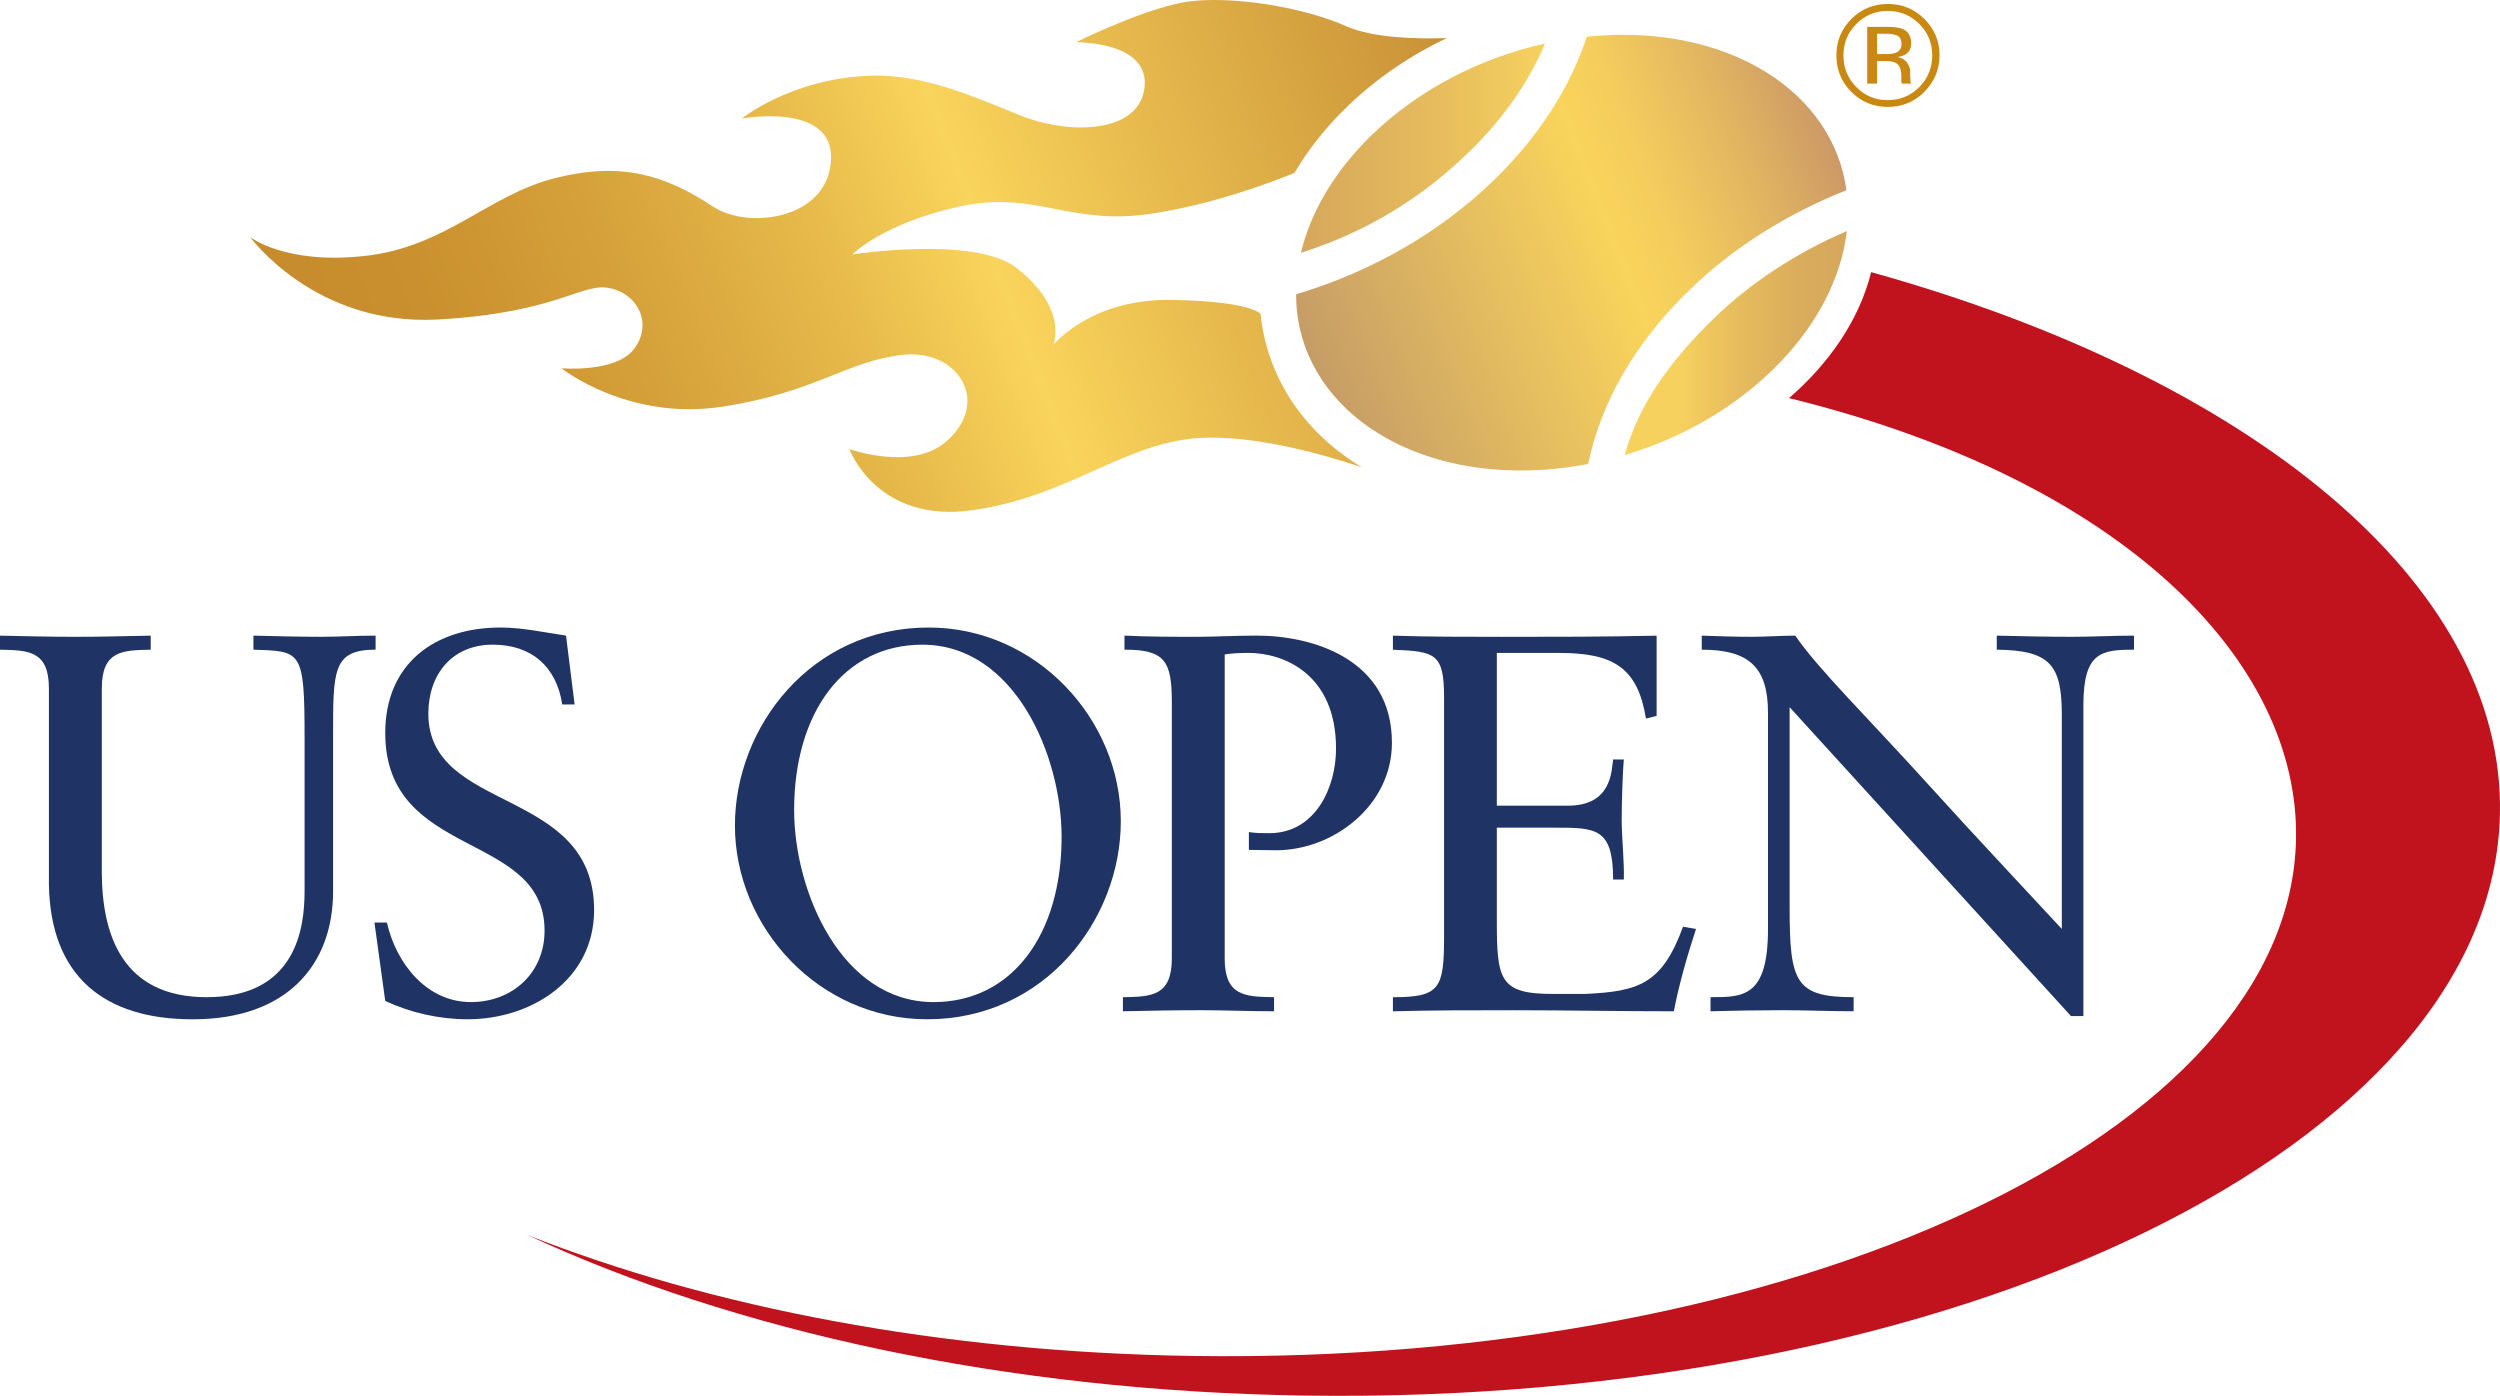 <?xml version="1.0" encoding="utf-8"?>
<!-- Generator: Adobe Illustrator 14.0.0, SVG Export Plug-In . SVG Version: 6.00 Build 43363)  -->
<!DOCTYPE svg PUBLIC "-//W3C//DTD SVG 1.1//EN" "http://www.w3.org/Graphics/SVG/1.1/DTD/svg11.dtd">
<svg version="1.1" id="Layer_1" xmlns="http://www.w3.org/2000/svg" xmlns:xlink="http://www.w3.org/1999/xlink" x="0px" y="0px"
	 width="98.547px" height="55.021px" viewBox="0 0 98.547 55.021" enable-background="new 0 0 98.547 55.021" xml:space="preserve">
<g>
	<path fill-rule="evenodd" clip-rule="evenodd" fill="#1F3365" d="M14.806,25.609c-1.695,0-1.676,0.825-1.676,3.414v6.109
		c0,2.884-1.8,5.048-5.535,5.048c-3.497,0-5.602-1.701-5.667-5.304v-7.738c0-1.485-0.801-1.507-1.928-1.528v-0.554
		c0.999,0.022,1.972,0.046,2.931,0.046c0.975,0,1.947-0.024,3.01-0.046v0.554c-1.125,0.021-1.928,0.043-1.928,1.528v7.211
		c0,2.521,0.822,4.959,4.133,4.959c3.524,0,3.86-2.712,3.86-4.176v-6.048c0-3.475-0.13-3.41-2.016-3.475v-0.554
		c0.892,0.022,1.784,0.046,2.675,0.046c0.721,0,1.42-0.046,2.141-0.046V25.609z"/>
	<path fill-rule="evenodd" clip-rule="evenodd" fill="#1F3365" d="M14.76,36.365h0.491c0.358,1.587,1.547,3.136,3.312,3.136
		c1.63,0,2.903-1.144,2.903-2.816c0-3.945-6.28-2.785-6.28-7.791c0-2.733,1.949-4.158,4.542-4.158c0.87,0,1.737,0.197,2.584,0.318
		l0.339,2.716h-0.488c-0.225-1.485-1.203-2.358-2.735-2.358c-1.611,0-2.543,1.172-2.543,2.718c0,3.948,6.534,2.866,6.534,7.743
		c0,2.756-2.484,4.306-4.985,4.306c-1.106,0-2.252-0.257-3.248-0.722L14.76,36.365z"/>
	<path fill-rule="evenodd" clip-rule="evenodd" fill="#1F3365" d="M36.607,24.736c4.245,0,7.574,3.608,7.574,7.637
		c0,3.88-2.993,7.806-7.634,7.806c-4.247,0-7.577-3.606-7.577-7.637C28.97,28.663,31.962,24.736,36.607,24.736 M36.799,39.501
		c3.103,0,5.048-2.671,5.048-6.509c0-3.226-1.865-7.579-5.489-7.579c-3.1,0-5.054,2.674-5.054,6.517
		C31.304,35.154,33.173,39.501,36.799,39.501"/>
	<path fill-rule="evenodd" clip-rule="evenodd" fill="#1F3365" d="M44.325,25.055c0.957,0.047,1.912,0.047,2.865,0.047
		c0.719,0,1.467-0.047,2.354-0.047c2.184,0,5.324,0.914,5.324,4.224c0,2.497-2.332,4.237-4.559,4.237
		c-0.428,0-0.766-0.015-1.08-0.015v-0.702c0.273,0.044,0.523,0.044,0.805,0.044c1.82,0,2.631-1.804,2.631-3.332
		c0-2.948-2.066-3.775-3.457-3.775c-0.322,0-0.703,0.02-0.932,0.062v11.985c0,1.483,0.799,1.507,1.945,1.525v0.555
		c-1.037,0-1.945-0.042-2.883-0.042c-1.016,0-2.014,0.018-3.074,0.042v-0.555c1.121-0.018,1.928-0.042,1.928-1.525V27.688
		c0-1.634-0.271-2.079-1.867-2.079V25.055z"/>
	<path fill-rule="evenodd" clip-rule="evenodd" fill="#1F3365" d="M59.003,31.759h2.801c1.717,0,1.717-1.338,1.783-1.823h0.422
		c-0.041,0.467-0.084,1.613-0.084,2.376c0,0.678,0.107,1.677,0.084,2.357h-0.422c0-2.043-0.68-2.043-2.316-2.043h-2.268v3.61
		c0,2.355,0.084,2.943,2.182,2.943h1.316c2.082-0.101,3.012-0.375,3.842-2.649l0.512,0.088c-0.344,1.051-0.66,2.144-0.875,3.246
		c-2.119,0-4.238-0.042-6.364-0.042c-1.564,0-3.131,0-4.709,0.042v-0.555c1.854,0,2.016-0.338,2.016-2.396v-9.419
		c0-1.735-0.338-1.818-2.016-1.883v-0.554c1.43,0.046,2.867,0.046,4.281,0.046c2.042,0,4.059,0,6.114-0.046v3.163l-0.42,0.106
		c-0.322-1.994-1.273-2.588-3.398-2.588h-2.481V31.759z"/>
	<path fill-rule="evenodd" clip-rule="evenodd" fill="#1F3365" d="M82.125,40.052h-0.49l-11.09-12.175v7.909
		c0,2.927,0.223,3.522,2.523,3.522v0.555c-0.938,0-1.893-0.042-2.824-0.042c-0.936,0-1.887,0.018-2.818,0.042v-0.555
		c1.291,0,2.266,0,2.266-2.69v-8.53c0-1.817-0.783-2.478-2.611-2.478v-0.554c0.658,0.022,1.299,0.046,1.949,0.046
		c0.578,0,1.176-0.046,1.738-0.046c0.879,1.293,2.85,3.226,5.27,5.898c1.799,1.991,3.791,4.1,5.236,5.664V28.18
		c0-1.954-0.447-2.549-2.564-2.57v-0.554c0.971,0.022,1.975,0.046,2.943,0.046c0.828,0,1.639-0.046,2.467-0.046v0.554
		c-1.297,0-1.995,0.101-1.995,2.183V40.052z"/>
	<path fill-rule="evenodd" clip-rule="evenodd" fill="#C1131D" d="M70.521,15.692c13.254,3.264,20.129,10.422,19.985,17.399
		c-0.24,11.593-19.709,20.709-43.487,20.359c-9.917-0.147-19.02-1.916-26.24-4.773c8.134,3.783,18.86,6.162,30.66,6.335
		c25.747,0.378,46.834-9.886,47.105-22.928c0.189-9.137-9.884-17.208-24.785-21.356C73.279,12.655,72.064,14.359,70.521,15.692"/>
	<path fill="#C88812" d="M74.41,0.429c0.488,0,0.898,0.174,1.246,0.513c0.342,0.346,0.51,0.755,0.51,1.24
		c0,0.486-0.168,0.904-0.51,1.25c-0.344,0.345-0.758,0.515-1.246,0.515c-0.482,0-0.898-0.169-1.234-0.515
		c-0.344-0.345-0.51-0.763-0.51-1.25c0-0.485,0.166-0.894,0.51-1.24C73.515,0.603,73.929,0.429,74.41,0.429 M76.455,2.176
		c0-0.556-0.205-1.039-0.6-1.431c-0.396-0.393-0.879-0.589-1.439-0.589c-0.557,0-1.037,0.196-1.436,0.589
		c-0.393,0.399-0.592,0.875-0.592,1.431c0,0.565,0.193,1.051,0.59,1.445c0.398,0.4,0.875,0.593,1.438,0.593
		c0.561,0,1.043-0.193,1.439-0.593C76.25,3.219,76.455,2.741,76.455,2.176 M74.955,1.738c0,0.172-0.08,0.287-0.24,0.348
		c-0.076,0.033-0.205,0.046-0.371,0.046h-0.352V1.329h0.332c0.221,0,0.381,0.03,0.48,0.083C74.902,1.469,74.955,1.571,74.955,1.738
		 M73.603,1.058v2.238h0.389V2.407H74.3c0.205,0,0.359,0.026,0.439,0.077c0.135,0.079,0.209,0.25,0.209,0.514v0.177l0.006,0.074
		v0.021c0.006,0.005,0.01,0.015,0.01,0.025h0.373l-0.012-0.029c-0.014-0.017-0.018-0.059-0.018-0.12
		c-0.004-0.059-0.01-0.115-0.01-0.163V2.818c0-0.113-0.037-0.229-0.123-0.35c-0.082-0.112-0.205-0.189-0.381-0.222
		c0.141-0.015,0.246-0.055,0.324-0.105c0.148-0.09,0.219-0.239,0.219-0.44c0-0.279-0.113-0.467-0.35-0.563
		c-0.129-0.051-0.328-0.08-0.604-0.08H73.603z"/>
</g>
<linearGradient id="SVGID_1_" gradientUnits="userSpaceOnUse" x1="64.046" y1="13.523" x2="72.8" y2="13.523">
	<stop  offset="0.248" style="stop-color:#F6D15E"/>
	<stop  offset="0.492" style="stop-color:#E7BD5D"/>
	<stop  offset="0.781" style="stop-color:#DAAD5C"/>
	<stop  offset="1" style="stop-color:#D6A75C"/>
</linearGradient>
<path fill="url(#SVGID_1_)" d="M67.582,12.527c-1.771,1.717-3.006,3.453-3.535,5.41c2.143-0.637,4.178-1.761,5.801-3.332
	c1.703-1.643,2.73-3.587,2.953-5.496C70.832,9.953,69.039,11.121,67.582,12.527"/>
<linearGradient id="SVGID_2_" gradientUnits="userSpaceOnUse" x1="51.28" y1="5.841" x2="60.905" y2="5.841">
	<stop  offset="0" style="stop-color:#D6A75C"/>
	<stop  offset="0.528" style="stop-color:#E5BB5D"/>
	<stop  offset="1" style="stop-color:#F6D15E"/>
</linearGradient>
<path fill="url(#SVGID_2_)" d="M54.085,5.311c-1.451,1.402-2.414,3.024-2.805,4.654v0.001c2.584-0.822,4.729-2.138,6.609-3.956
	c1.35-1.303,2.377-2.773,3.016-4.295h-0.002C58.399,2.271,55.968,3.496,54.085,5.311"/>
<linearGradient id="SVGID_3_" gradientUnits="userSpaceOnUse" x1="51.645" y1="14.175" x2="72.385" y2="6.005">
	<stop  offset="0" style="stop-color:#C69C66"/>
	<stop  offset="0.119" style="stop-color:#D1A864"/>
	<stop  offset="0.576" style="stop-color:#F9D45B"/>
	<stop  offset="0.68" style="stop-color:#F3CC5D"/>
	<stop  offset="0.845" style="stop-color:#E1B561"/>
	<stop  offset="1" style="stop-color:#CC9966"/>
</linearGradient>
<path fill="url(#SVGID_3_)" d="M62.55,1.447c-0.664,2.029-1.934,3.985-3.68,5.672c-2.123,2.052-4.803,3.592-7.779,4.481
	c0.002,0.219,0.01,0.437,0.031,0.651c0.209,1.961,1.342,3.667,3.18,4.813c2.307,1.433,5.33,1.796,8.301,1.226
	c0.51-2.462,1.885-4.823,4-6.866c1.711-1.659,3.848-3.001,6.18-3.926c-0.25-1.888-1.367-3.531-3.156-4.648
	c-1.617-1.001-3.588-1.478-5.645-1.478C63.509,1.373,63.031,1.398,62.55,1.447"/>
<linearGradient id="SVGID_4_" gradientUnits="userSpaceOnUse" x1="14.271" y1="20.686" x2="57.896" y2="3.722">
	<stop  offset="0" style="stop-color:#C68B2C"/>
	<stop  offset="0.12" style="stop-color:#CA902F"/>
	<stop  offset="0.271" style="stop-color:#D5A039"/>
	<stop  offset="0.438" style="stop-color:#E6B94A"/>
	<stop  offset="0.576" style="stop-color:#F9D45B"/>
	<stop  offset="0.714" style="stop-color:#E9BD4F"/>
	<stop  offset="1" style="stop-color:#C99137"/>
</linearGradient>
<path fill="url(#SVGID_4_)" d="M46.964,0.046c-1.652,0.181-4.553,1.62-4.553,1.62s2.918-0.05,2.705,1.783
	c-0.211,1.834-2.992,1.866-4.885,1.106c-1.895-0.763-3.808-1.63-5.887-1.572c-3.136,0.098-5.1,1.688-5.1,1.688
	s3.553-0.649,3.516,1.556c-0.041,2.383-3.211,2.865-4.657,1.913c-1.918-1.262-3.65-1.775-6.251-1.112
	c-2.61,0.667-4.29,2.708-7.456,3.059c-3.16,0.355-4.536-0.745-4.536-0.745s2.542,3.514,7.385,3.253
	c4.84-0.265,5.71-1.517,6.855-1.222c1.145,0.285,1.605,1.489,0.873,2.409c-0.733,0.917-2.84,0.735-2.84,0.735
	s2.598,2.074,6.296,1.52c3.695-0.552,4.947-1.807,7.146-2.049c2.201-0.247,3.511,1.874,1.715,3.423
	c-1.37,1.177-3.806,0.291-3.806,0.291s1.072,2.971,4.904,2.403c3.838-0.568,5.971-2.694,8.971-2.845
	c2.047-0.101,4.674,0.6,6.328,1.161c-0.033-0.021-0.07-0.044-0.111-0.066c-2.242-1.397-3.621-3.51-3.883-5.948v-0.024
	c0,0-0.289-0.502-3.502-0.561c-3.207-0.057-4.674,1.781-4.674,1.781s0.629-1.418-1.454-3.046c-1.638-1.273-6.463-0.528-6.463-0.528
	s1.164-1.21,4.197-1.882c1.577-0.353,2.688-0.125,3.855,0.1c1.072,0.207,2.193,0.416,3.771,0.172
	c2.383-0.366,4.576-1.186,5.602-1.603c0.547-0.922,1.238-1.802,2.078-2.611c1.146-1.109,2.486-2.017,3.928-2.705
	c-1.203,0.041-2.916,0-3.975-0.47C51.589,0.382,49.478,0,47.86,0C47.54,0,47.237,0.016,46.964,0.046"/>
</svg>
